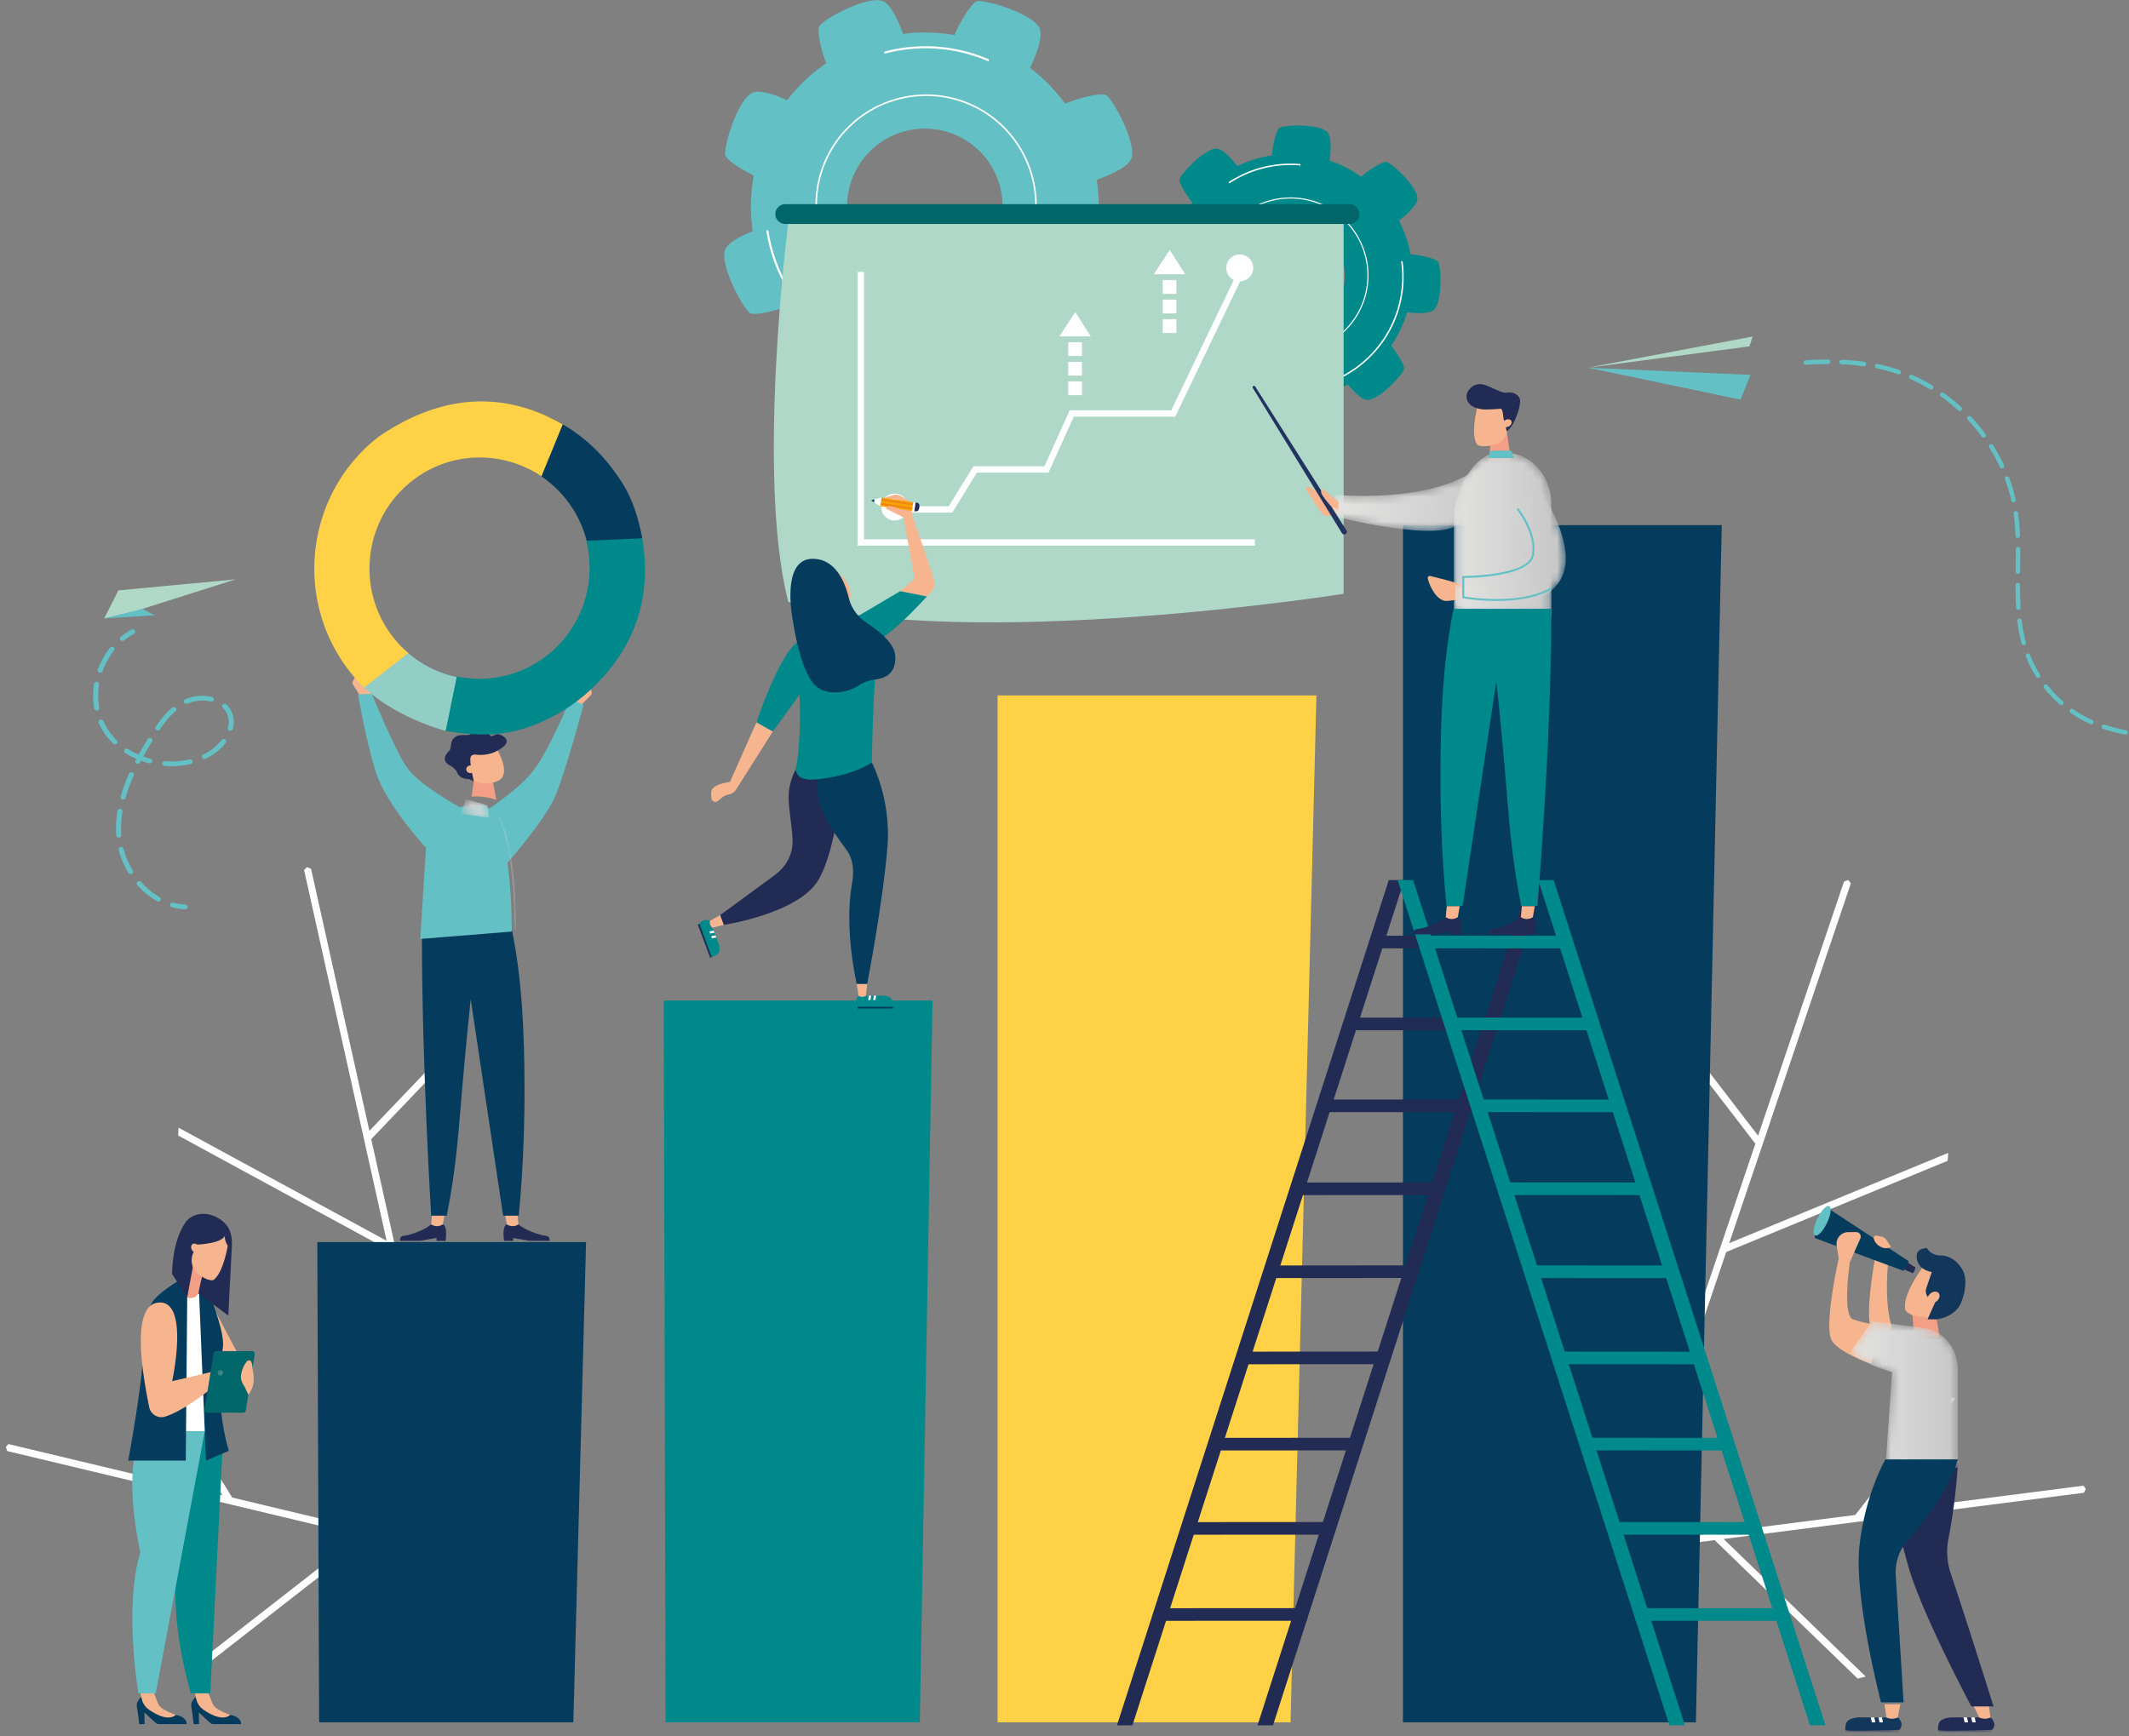<svg xmlns="http://www.w3.org/2000/svg" xmlns:xlink="http://www.w3.org/1999/xlink" width="255" height="208"><rect width="100%" height="100%" fill="#808080" stroke="none"/><defs><path id="a" d="M17.376 1.492C11.79 5.298.955 4.292.955 4.292l-.5 2.488s13.746 3.56 15.46.712C17.278 5.23 20.919.38 19.568.379c-.351 0-1.039.328-2.19 1.113"/><path id="d" d="M5.532.2C2.508.32.145 4.83.145 8.102v11.832h11.673V6.394c0-3.01-1.993-5.641-4.745-6.099A8 8 0 0 0 5.533.2"/><path id="g" d="M6.754 3.538s2.33 2.99 1.869 5.75C8.16 12.046.3 12.026.3 12.026v2.51s8.322 1.674 12.02-2.271S10.131.186 10.131.186z"/><path id="j" d="M.459.608C2.555 3.979 2.62 12.964 2.617 14.404q.108.065.215.133C2.842 13.521 2.874 3.841.553.361Q.509.485.458.608"/><path id="m" d="m.212 2.481 3.343.498-.142-1.5L.791.736z"/><path id="p" d="m1.219 3.575 14.5-1.317L.124.326z"/><path id="r" d="M.048 4.097 1.936 8.78 12.716.258z"/><path id="t" d="M10.884.637.164 4.799l19.76-3.502-3.795-1.03z"/><path id="v" d="m.282 3.283 16.923 1.624 5.676-2.025L20.538.434z"/><path id="x" d="M.008.124h6.48v.378H.009z"/><path id="z" d="M.118.124h6.48v.378H.118z"/><path id="B" d="M.495 4.11C2.87 5.665 5.622 6.382 5.622 6.382l-.798 11.45h8.679V6.043c0-2.583-1.857-4.741-4.286-4.981L3.181.288S2.472 1.438.495 4.11"/><path id="E" d="M.049.483a.328.328 0 1 0 .658 0 .33.33 0 1 0-.657 0"/><linearGradient id="b" x1="4.537%" x2="95.486%" y1="45.451%" y2="51.398%"><stop offset="0%" stop-color="#E3E3E2"/><stop offset="100%" stop-color="#C8C8C8"/></linearGradient><linearGradient id="e" x1=".002%" x2="100%" y1="50.001%" y2="50.001%"><stop offset="0%" stop-color="#E3E3E2"/><stop offset="100%" stop-color="#C8C8C8"/></linearGradient><linearGradient id="h" x1="0%" x2="100%" y1="50%" y2="50%"><stop offset="0%" stop-color="#E3E3E2"/><stop offset="100%" stop-color="#C8C8C8"/></linearGradient><linearGradient id="k" x1="50.973%" x2="32.008%" y1="49.461%" y2="60.585%"><stop offset="0%" stop-color="#E3E3E2"/><stop offset="100%" stop-color="#C8C8C8"/></linearGradient><linearGradient id="n" x1="100.007%" x2="-.004%" y1="49.998%" y2="49.998%"><stop offset="0%" stop-color="#E3E3E2"/><stop offset="100%" stop-color="#C8C8C8"/></linearGradient><linearGradient id="C" x1="-.002%" x2="99.998%" y1="49.997%" y2="49.997%"><stop offset="0%" stop-color="#E3E3E2"/><stop offset="100%" stop-color="#C8C8C8"/></linearGradient><linearGradient id="F" x1=".012%" x2="100.058%" y1="50.042%" y2="50.042%"><stop offset="0%" stop-color="#E3E3E2"/><stop offset="100%" stop-color="#C8C8C8"/></linearGradient></defs><g fill="none" fill-rule="evenodd"><path fill="#00898B" d="M154.013 39.668a6.56 6.56 0 0 1-6.03-7.048 6.557 6.557 0 1 1 13.074 1.014 6.56 6.56 0 0 1-7.044 6.034m18.251-8.283c-.215-.328-1.653-.76-3.323-.92a14.6 14.6 0 0 0-1.373-4.033c1.15-.91 2.268-1.99 2.205-2.713-.126-1.468-3.075-4.181-3.686-4.308-.391-.082-1.755.658-3.07 1.758a14.6 14.6 0 0 0-3.753-1.927c.172-1.46.2-3.022-.356-3.49-1.128-.949-5.13-.78-5.652-.439-.327.214-.758 1.645-.918 3.308-1.454.218-2.843.65-4.132 1.267-.887-1.106-1.916-2.143-2.612-2.083-1.468.127-4.18 3.077-4.307 3.688-.076.364.558 1.57 1.532 2.795a14.6 14.6 0 0 0-2.138 3.985c-1.322-.125-2.629-.099-3.05.403-.949 1.128-.781 5.132-.439 5.655.193.293 1.368.672 2.81.862a14.6 14.6 0 0 0 1.399 4.49c-.958.812-1.772 1.694-1.719 2.314.127 1.468 3.076 4.18 3.687 4.308.336.07 1.392-.467 2.518-1.319a14.6 14.6 0 0 0 4.24 2.137c-.102 1.248-.053 2.442.421 2.84 1.127.95 5.13.782 5.652.44.294-.194.674-1.375.863-2.824a14.6 14.6 0 0 0 4.375-1.52c.842 1.015 1.776 1.908 2.424 1.852 1.468-.127 4.18-3.078 4.307-3.69.076-.364-.565-1.58-1.547-2.812a14.6 14.6 0 0 0 1.92-3.99c1.397.15 2.837.152 3.284-.38.948-1.127.78-5.132.438-5.654"/><path fill="#FEFEFE" d="M155.294 23.811c-5.057-.392-9.49 3.405-9.882 8.465-.393 5.059 3.403 9.495 8.46 9.887s9.49-3.405 9.883-8.465c.391-5.06-3.404-9.495-8.461-9.887m-1.432 18.484c-5.13-.398-8.98-4.897-8.582-10.03s4.894-8.984 10.025-8.586c5.13.398 8.979 4.897 8.581 10.03s-4.894 8.984-10.024 8.586"/><path fill="#FEFEFE" d="M167.995 31.319a4 4 0 0 1-.182-.04 13.4 13.4 0 0 1 .095 2.916c-.57 7.358-7.018 12.88-14.373 12.31-4.815-.373-8.844-3.268-10.891-7.287h-.002q-.09.013-.183.019c2.065 4.102 6.161 7.062 11.063 7.441 7.45.578 13.982-5.016 14.56-12.47.075-.983.042-1.95-.087-2.89m-20.763-9.339a13.3 13.3 0 0 1 8.372-2.164l.179.019q-.026-.09-.045-.18l-.12-.012a13.48 13.48 0 0 0-8.452 2.171q.034.082.066.166"/><path fill="#63C0C4" d="M107.167 33.323c-4.743-1.992-6.973-7.455-4.982-12.2 1.992-4.745 7.452-6.976 12.194-4.984 4.743 1.993 6.974 7.455 4.982 12.2s-7.451 6.977-12.194 4.984m28.31-3.004c-.144-.539-1.89-1.765-4.07-2.727a20.7 20.7 0 0 0-.049-6.052c1.957-.712 3.947-1.667 4.187-2.67.485-2.037-2.28-7.015-3.046-7.46-.491-.284-2.661.103-4.926.999a20.7 20.7 0 0 0-4.198-4.278c.884-1.892 1.621-3.984 1.08-4.865-1.097-1.783-6.569-3.347-7.425-3.12-.537.143-1.757 1.88-2.716 4.05a20.7 20.7 0 0 0-6.137-.14c-.703-1.888-1.625-3.747-2.592-3.978-2.035-.485-7.01 2.28-7.454 3.048-.265.456.05 2.366.816 4.453a20.7 20.7 0 0 0-4.664 4.416c-1.726-.76-3.5-1.31-4.293-.82-1.782 1.095-3.346 6.57-3.118 7.427.128.483 1.544 1.518 3.405 2.42a20.7 20.7 0 0 0-.122 6.68c-1.654.666-3.146 1.49-3.35 2.35-.487 2.037 2.277 7.014 3.044 7.458.423.246 2.087-.007 3.984-.651a20.7 20.7 0 0 0 4.763 4.778c-.696 1.637-1.164 3.268-.702 4.018 1.096 1.784 6.568 3.348 7.425 3.12.483-.129 1.522-1.552 2.425-3.42a20.7 20.7 0 0 0 6.579-.092c.68 1.744 1.542 3.366 2.44 3.58 2.036.485 7.01-2.28 7.455-3.047.266-.459-.055-2.386-.828-4.485a20.7 20.7 0 0 0 4.37-4.52c1.819.827 3.759 1.473 4.599.956 1.782-1.096 3.345-6.57 3.117-7.428"/><path fill="#FEFEFE" d="M115.98 12.516c-6.643-2.79-14.317.346-17.107 6.993-2.79 6.646.346 14.324 6.989 17.115s14.317-.346 17.107-6.992c2.79-6.647-.345-14.325-6.989-17.116m-10.19 24.282c-6.74-2.832-9.92-10.62-7.09-17.363 2.83-6.742 10.615-9.924 17.355-7.093 6.738 2.832 9.919 10.62 7.089 17.363-2.83 6.742-10.615 9.924-17.354 7.093"/><path fill="#FEFEFE" d="M129.75 28.32a5 5 0 0 1-.227-.134 19 19 0 0 1-1.175 3.974c-4.058 9.666-15.219 14.228-24.88 10.169-6.327-2.658-10.464-8.364-11.43-14.7h-.001a4 4 0 0 1-.256-.056c.95 6.456 5.152 12.278 11.59 14.983 9.788 4.112 21.094-.51 25.204-10.3a19.2 19.2 0 0 0 1.175-3.936M105.929 6.439a18.9 18.9 0 0 1 12.255.828c.08.033.154.07.233.105q.006-.131.02-.262l-.157-.07a19.14 19.14 0 0 0-12.366-.853q.01.126.015.252m-69.152 97.437-.355.36 9.884 44.412-24.921-13.55q-.025.475-.037.945l25.202 13.702 2.852 12.816.747-.54-5.685-25.547 11.36-11.891q-.179-.423-.365-.845l-11.217 11.74-6.981-31.376c-.162-.074-.32-.153-.484-.226M.698 173.365l.17.476 42.318 10.12-18.68 14.566q.463.181.927.35l18.807-14.664 16.53 3.952-.775-1.057-32.18-7.696-9.504-15.3q-.453.07-.905.149l9.237 14.871-25.637-6.13c-.103.121-.207.238-.308.362zm220.676-67.931.313.394-14.57 43.102 26.226-10.807q-.027.474-.065.944l-26.521 10.928-4.204 12.438-.686-.617 8.381-24.794-10.025-13.037q.224-.4.454-.8l9.898 12.872 10.294-30.45c.169-.058.334-.119.505-.173m28.449 72.949-.22.455-43.156 5.536 17.017 16.48q-.48.13-.96.25l-17.133-16.592-16.856 2.162.883-.968 32.817-4.21 11.085-14.197q.442.117.883.245l-10.772 13.798 26.145-3.353c.09.13.18.258.267.393"/><path fill="#00898B" d="M110.167 206.34H79.719l-.218-86.472h32.19z"/><path fill="#053C5D" d="M68.671 206.34H38.223l-.218-57.537h32.19z"/><path fill="#FED147" d="M154.575 206.34h-35.089V83.316h38.188z"/><path fill="#053C5D" d="M203.125 206.34h-35.088V62.913h38.188z"/><path fill="#212B53" d="m135.636 206.702 32.559-101.268h-1.854l-32.56 101.268zm16.834 0 32.56-101.268h-1.854l-32.56 101.268z"/><path fill="#212B53" d="M157.905 131.732v1.51l17.445-.01.298-1.51zm3.607-9.812v1.51l17.444-.01.299-1.51zm2.982-9.813v1.51l17.445-.01.298-1.51zm-9.766 29.563v1.51l17.444-.01.298-1.51zm-2.982 9.939v1.51l17.445-.01.298-1.51zm-3.085 10.325-.705 1.51 17.445-.01.298-1.51zm-3.271 10.326-.705 1.51 17.445-.01.298-1.51zm-3.063 10.095-.705 1.51 17.445-.01.298-1.51zm-2.537 10.315-.705 1.51 17.444-.01.299-1.51z"/><path fill="#00898B" d="m216.79 206.702-32.558-101.268h1.854l32.56 101.268zm-16.834 0-32.56-101.268h1.855l32.559 101.268z"/><path fill="#00898B" d="M194.521 131.732v1.51l-17.444-.01-.298-1.51zm-3.607-9.812v1.51l-17.444-.01-.298-1.51zm-2.981-9.813v1.51l-17.445-.01-.298-1.51zm9.765 29.563v1.51l-17.444-.01-.298-1.51zm2.982 9.939v1.51l-17.444-.01-.298-1.51zm3.085 10.325.705 1.51-17.444-.01-.298-1.51zm3.271 10.326.705 1.51-17.445-.01-.298-1.51zm3.064 10.095.704 1.51-17.445-.01-.298-1.51zm2.537 10.315.705 1.51-17.445-.01-.298-1.51z"/><path fill="#AFD8C8" d="M160.934 71.139s-44.383 7.016-66.516.96c-3.903-15.072 0-45.454 0-45.454h66.516z"/><path fill="#00666A" d="M161.64 26.832H94.051a1.19 1.19 0 0 1-1.185-1.186c0-.652.533-1.185 1.185-1.185h67.587c.652 0 1.185.533 1.185 1.185 0 .653-.533 1.186-1.185 1.186"/><path fill="#FEFEFE" d="M108.78 60.747a1.614 1.614 0 1 1-3.228.002 1.614 1.614 0 0 1 3.228-.002m41.326-28.652a1.614 1.614 0 1 1-3.228.001 1.614 1.614 0 0 1 3.228-.001"/><path fill="#FEFEFE" d="M114.063 61.41h-6.193v-.76h5.769l2.946-4.789h8.512l3.021-6.705h12.172l8.37-17.47.686.329-8.578 17.901h-12.159l-3.02 6.705h-8.58z"/><path fill="#FEFEFE" d="M150.301 65.369h-47.58v-32.79h.76v32.03h46.82zm-22.356-18.026h1.648v-1.649h-1.648zm0-2.346h1.648v-1.649h-1.648zm0-2.346h1.648v-1.649h-1.648zm-1.06-2.346h3.768l-1.86-2.914zm12.371-.409h1.647v-1.65h-1.647zm0-2.346h1.647V35.9h-1.647zm0-2.346h1.647v-1.65h-1.647zm-1.061-2.346h3.768l-1.86-2.914z"/><path fill="#212B53" d="M173.165 109.875s-.898.833-2.943 1.354c-.45.115-.936-.039-.936.704h2.482l2.065-.356v.356h1.116s.31-1.824-.341-2.058z"/><path fill="#F6B58E" d="m173.29 108.564-.125 1.31a1.26 1.26 0 0 0 1.366.047l.077-.047.231-1.31z"/><path fill="#212B53" d="M182.156 109.875s-.897.833-2.943 1.354c-.45.115-.936-.039-.936.704h2.483l2.064-.356v.356h1.116s.31-1.824-.341-2.058z"/><path fill="#F6B58E" d="m182.282 108.564-.126 1.31c.407.283.941.301 1.367.047l.076-.047.232-1.31zm-22.42-48.467c-.138.04-.079-.144-1.007-.472-.832-.294-2.366-1.99-2.427-.995a24 24 0 0 1 1.132 1.798c.39.442.813 1.426 1.442 1.41l1.937-.293s.538-.84.57-.875l-.274-.305a4.3 4.3 0 0 1-1.373-.268"/><path fill="#F39F85" d="m178.546 52.99-.261 2.566 2.748.109-.55-3.977z"/><path fill="#F6B58E" d="M177.702 53.46c-.32-.01-.616-.057-.77-.184-.921-1.339.128-4.95.128-4.95l1.471-.62 1.87 1.167.107 2.42c.028.646-.282 1.265-.835 1.669a3.83 3.83 0 0 1-1.971.497"/><path fill="#212B53" d="M180.107 50.244c-.103-.406-.05-1.345-.463-1.276-.302.049-1.336.091-1.684.091-.83 0-2.308-.324-2.308-1.587 0-.631.612-1.175 1-1.337a1.68 1.68 0 0 1 1.199-.015c.913.319 2.124 1.024 2.607.926.813-.163 1.623.314 1.612 1.005-.012.738-.397 1.848-.76 2.553-.21.408-.49.773-.828 1.084z"/><path fill="#F6B58E" d="M180.947 50.335c-.184-.163-.53-.132-.772.07-.242.201-.288.496-.104.66.185.163.531.133.773-.07.242-.2.288-.496.103-.66"/><g transform="translate(159 55)"><mask id="c" fill="#fff"><use xlink:href="#a"/></mask><path fill="url(#b)" d="M17.376 1.492C11.79 5.298.955 4.292.955 4.292l-.5 2.488s13.746 3.56 15.46.712C17.278 5.23 20.919.38 19.568.379c-.351 0-1.039.328-2.19 1.113" mask="url(#c)"/></g><g transform="translate(174 54)"><mask id="f" fill="#fff"><use xlink:href="#d"/></mask><path fill="url(#e)" d="M5.532.2C2.508.32.145 4.83.145 8.102v11.832h11.673V6.394c0-3.01-1.993-5.641-4.745-6.099A8 8 0 0 0 5.533.2" mask="url(#f)"/></g><path fill="#F6B58E" d="m176 71.693-2.704.306c-1.105.042-1.991-1.51-2.289-2.697-.044-.178.122-.338.303-.295.95.23 3.393.837 4.04 1.154z"/><g transform="translate(174 58)"><mask id="i" fill="#fff"><use xlink:href="#g"/></mask><path fill="url(#h)" d="M6.754 3.538s2.33 2.99 1.869 5.75C8.16 12.046.3 12.026.3 12.026v2.51s8.322 1.674 12.02-2.271S10.131.186 10.131.186z" mask="url(#i)"/></g><path fill="#63C0C4" d="M185.817 70.368c-3.738 2.145-9.624 1.229-10.437 1.089V69.24c1.023-.008 7.898-.16 8.348-2.744.468-2.689-1.802-5.53-1.9-5.65l-.18.146c.023.029 2.301 2.878 1.852 5.464-.44 2.53-8.08 2.554-8.234 2.554h-.002l-.116-.001v2.638l.094.019c.038.007 1.776.333 4.011.333 2.082 0 4.592-.287 6.564-1.373z"/><path fill="#00898B" d="M174.104 72.94c-1.339 6.474-1.545 13.442-1.575 19.29-.049 9.42.727 16.304.727 16.304h1.933l4.036-26.928s.44 4.005 1.036 10.795c.467 5.33.688 9.834 1.943 16.133h1.94s1.673-19.444 1.673-35.594z"/><path fill="#63C0C4" d="M178.534 53.988h2.447l.39.898h-3.152z"/><path fill="#223360" d="m150.046 46.46 10.686 17.416c.091.15.29.197.44.103a.31.31 0 0 0 .099-.433L150.344 46.31c-.107-.172-.373-.04-.298.148"/><path fill="#F6B58E" d="m160.309 60.106-1.904-1.526s-.361.205-.013.761c.347.556.878 1.116.953 1.216.324.159.643.325.964.49z"/><path fill="#212B53" d="M62.098 146.68s.865.8 2.837 1.3c.434.11.902-.038.902.676h-2.393l-1.99-.342v.342h-1.076s-.3-1.752.33-1.976z"/><path fill="#F6B58E" d="m61.977 145.421.12 1.259a1.22 1.22 0 0 1-1.316.043l-.074-.043-.223-1.259z"/><path fill="#212B53" d="M51.643 146.68s-.865.8-2.838 1.3c-.434.11-.902-.038-.902.676h2.393l1.99-.342v.342h1.076s.3-1.752-.329-1.976z"/><path fill="#F6B58E" d="m51.764 145.421-.122 1.259a1.22 1.22 0 0 0 1.318.043l.074-.043.223-1.259z"/><path fill="#053C5D" d="M61.308 111.381c1.289 6.232 1.487 12.939 1.516 18.568.047 9.068-.7 15.694-.7 15.694h-1.86l-3.885-25.92s-.424 3.855-.997 10.391c-.45 5.13-.662 9.465-1.871 15.53h-1.867s-1.11-18.051-1.11-33.597c4.371 0 8.525-.666 10.774-.666"/><path fill="#F6B58E" d="m69.629 84.434 1.14-1.155a.4.4 0 0 0 .1-.387l-.086-.326a.4.4 0 0 0-.188-.248l-1.381-.81a.41.41 0 0 0-.504.07l-.137.143a.4.4 0 0 0-.114.283l.004 2.011z"/><path fill="#63C0C4" d="M69.888 84.438s-2.135 8.117-3.47 11.119c-1.334 3.001-5.91 8.108-5.91 8.108l-2.964-6.102s4.305-2.64 6.306-5.201c2.001-2.562 4.446-8.635 4.446-8.635z"/><path fill="#F6B58E" d="m43.145 83.384-.864-1.372a.41.41 0 0 1-.015-.4l.154-.3a.4.4 0 0 1 .237-.202l1.523-.496a.41.41 0 0 1 .477.176l.104.17c.055.09.073.197.05.3l-.437 1.964z"/><path fill="#63C0C4" d="M58.009 96.434c3.465 1.827 3.281 15.17 3.281 15.17l-10.95.884.68-10.928s-4.73-5.08-5.988-9.01c-1.257-3.93-2.145-9.387-2.145-9.387l1.664-.012s2.859 7.054 4.358 9.02 6.097 4.503 6.097 4.503z"/><g transform="translate(59 97)"><mask id="l" fill="#fff"><use xlink:href="#j"/></mask><path fill="url(#k)" d="M.459.608C2.555 3.979 2.62 12.964 2.617 14.404q.108.065.215.133C2.842 13.521 2.874 3.841.553.361Q.509.485.458.608" mask="url(#l)"/></g><path fill="#F39F85" d="m56.48 95.449.269-1.888 2.286.028.398 2.178a.4.4 0 0 1-.042.048 6.9 6.9 0 0 0-2.91-.366"/><path fill="#F6B58E" d="m55.131 90.07.898 2.848c.303-.08.562.187.573.47a.5.5 0 0 1 .106.2c.623.237 1.708.484 2.894-.02 1.857-.79-.225-4.051-.225-4.051z"/><path fill="#212B53" d="M54.71 92.457c-.07-.209-.492-.587-.7-.688-1.33-.644-.512-1.519-.217-1.809.327-.32.082-.96.488-1.44.62-.735 1.507-.32 1.975-.515.468-.196.614-.875 1.41-.713s.851.705 1.136.874.547-.536 1.421.005c1.33.824-.625 1.746-.625 1.746s-1.02.696-2.664.483c-.225-.03-.459.068-.547.265-.24.54.374 2.947.374 2.947l-.6-.278s-1.136.076-1.452-.877"/><path fill="#F6B58E" d="M55.938 92.429c.157.204.46.25.678.103a.44.44 0 0 0 .11-.636.507.507 0 0 0-.678-.102.437.437 0 0 0-.11.635"/><g transform="translate(55 95)"><mask id="o" fill="#fff"><use xlink:href="#m"/></mask><path fill="url(#n)" d="m.212 2.481 3.343.498-.142-1.5L.791.736z" mask="url(#o)"/></g><path fill="#053C5D" d="M73.121 55.865a19.75 19.75 0 0 0-7.567-5.979c.22 2.331-.35 4.686-2.139 6.342a13.2 13.2 0 0 1 4.49 3.72 13.32 13.32 0 0 1 2.741 9.156q.53-.284 1.132-.43l.772-.084q.424-.688.804-1.403c.167-.318.324-.905.566-1.187l.024-.03q.097-.235.192-.472c.517-1.286 1.733-.43 2.786-1.01-.835-4.48-2.196-6.544-3.8-8.623"/><path fill="#93CEC6" d="m56.008 85.607.162-.004.006-.004q-.153-.604-.356-1.2l-.179-.507-.016-.047q-.27-.712-.538-1.427a3.4 3.4 0 0 1-.217-1.265 13.1 13.1 0 0 1-6.71-3.595c-1.052 1.291-2.28 2.354-3.648 3.362-.483.357-.986.64-1.498.846 2.575 2.771 6.923 4.848 10.367 5.793.93-1.037 1.206-1.866 2.627-1.952"/><path fill="#FED147" d="M48.9 78.242a13.3 13.3 0 0 1-1.864-1.965c-4.478-5.802-3.438-14.161 2.325-18.67 4.623-3.618 10.88-3.656 15.486-.534l2.556-6.237c-7.222-4.132-14.683-3.576-22.096 1.518-8.644 6.764-10.206 19.303-3.488 28.006q.842 1.084 1.793 2.02z"/><path fill="#00898B" d="m76.922 64.488-6.694.3c1.35 5.423-.814 11.334-5.765 14.481a13.1 13.1 0 0 1-9.75 1.772l-1.332 6.518c4.7.815 7.818.509 11.355-1.015a21.1 21.1 0 0 0 6.281-4.171c5.078-4.888 7.094-10.895 5.905-17.885m8.115 45.831 1.103 2.939c.092.41.107.903-.314 1.146 0 0-.279.164-.578.268-.201-.043-1.474-4.012-1.474-4.012l.012-.024c.505-.663 1.25-.317 1.25-.317"/><path fill="#212B53" d="m85.248 114.672-1.474-4.012-.194.113 1.485 3.974z"/><path fill="#FEFEFE" d="m85.476 111.481.097.266-.51.098-.095-.257zm.213.569.096.264-.509.1-.096-.258z"/><path fill="#F6B58E" d="m86.26 109.625-1.223.694a.79.79 0 0 0 .27.798l.043.034 1.35-.35z"/><path fill="#212B53" d="M96.027 91.08s-1.213 1.316-1.525 3.631c-.208 1.541.364 3.983.427 5.9.057 1.752-.728 3.144-2.107 4.213l-6.562 4.801.44 1.177s8.98-1.356 11.338-5.407c2.358-4.05 2.917-13.219 2.917-13.219z"/><path fill="#F6B58E" d="m90.803 86.09-3.375 7.588s-1.387.163-1.988.698c-.314.28-.3.84-.215 1.31.065.357.49.508.762.27.371-.324.85-.69 1.163-.742.832-.14 1.082-.733 1.082-.733l4.842-7.647zm17.019-15.26 1.729-1.49-1.341-7.355-2.08-1.07s.226-.406.74-.233c.513.172.947.07.947.07s.39-.486-.348-.814c-.415-.28-.692-.001-1.894-.048 0-.186 1.584-.628 1.584-.628.494-.16 1.755.823 1.755.823a.9.9 0 0 1 .16.395l.2 1.366s2.681 7.402 2.681 8.193-1.502 1.873-1.502 1.873z"/><path fill="#053C5D" d="M98.524 91.844s-1.04 1.261-.416 4.194c.398 1.872 2.148 4.228 3.323 5.85.843 1.164.86 2.627.607 4.045-.962 5.385.578 11.962.578 11.962h1.248s1.873-9.636 2.427-16.41c.5-6.107-2.095-10.605-2.15-10.684z"/><path fill="#F6A506" d="m105.443 60.65 3.92.579.153-1.043-3.92-.58z"/><path fill="#FEFEFE" d="m109.742 60.22-.152 1.042-.359-.052.153-1.044z"/><path fill="#212B53" d="M109.515 61.251c.287.04.529.021.597-.451.076-.515-.157-.56-.443-.605z"/><path fill="#FEFEFE" d="m105.443 60.65-.76-.46.055-.38.857-.203z"/><path fill="#053C5D" d="m104.682 60.189-.33-.24.386-.14z"/><path fill="#F08713" d="m109.29 60.811-.035.238-3.788-.56.034-.237zm.073-.502-.034.237-3.789-.56.035-.237z"/><path fill="#00898B" d="M95.46 76.955c-2.23 1.65-4.855 9.58-4.855 9.58l1.958 1.106 3.187-4.403s.311 5.098-.452 9.009c.347 1.466 2.001 1.3 4.682.788s4.439-1.675 4.439-1.675.115-7.074.462-10.824-.338-4.15.6-4.027c2.096-1.197 5.529-5.055 5.529-5.055l-3.189-.625-6.866 4.05s-3.357.892-5.495 2.076"/><path fill="#F6B58E" d="m99.35 67.573 1.657 1.648c.704.699 1 1.713.786 2.685l-.194.88z"/><path fill="#053C5D" d="M97.345 66.95c-4.022 0-2.312 7.775-2.312 7.775s.717 5.043 2.312 7.068c1.38 1.753 4.112 1.226 5.406.384a4.9 4.9 0 0 1 2.089-.776c1.096-.133 2.4-.62 2.4-2.61 0-1.874-2.222-3.323-3.685-4.359a4.86 4.86 0 0 1-1.895-2.822c-.468-1.918-1.61-4.66-4.315-4.66"/><path fill="#00898B" d="m102.83 119.292 3.12-.005c.414.058.877.217.955.7 0 0 .054.32.045.638-.11.174-4.248-.022-4.248-.022l-.018-.021c-.438-.709.146-1.29.146-1.29"/><path fill="#053C5D" d="m106.95 120.625-4.248-.023.037.223h4.217z"/><path fill="#FEFEFE" d="m104.065 119.287.281.003-.088.513h-.272zm.603 0 .28.003-.087.513h-.273z"/><path fill="#F6B58E" d="m102.616 117.895.214 1.396a.78.78 0 0 0 .836.028l.048-.029.15-1.395zm4.254-57.214a.6.6 0 0 0-.74.233l1.384.712.057-.025c.227-.093.7-.299.916-.336-.13-.133-1.361-.498-1.618-.584"/><path fill="#AFD8C7" d="m14.18 70.73-1.695 3.358 3.56-.818 12.182-3.865z"/><path fill="#63C0C4" d="m12.485 74.088 6.049-.378-1.482-.76z"/><g transform="translate(13 67)"><mask id="q" fill="#fff"><use xlink:href="#p"/></mask><path d="m1.219 3.575 14.5-1.317L.124.326z" mask="url(#q)"/></g><g transform="translate(16 69)"><mask id="s" fill="#fff"><use xlink:href="#r"/></mask><path d="M.048 4.097 1.936 8.78 12.716.258z" mask="url(#s)"/></g><path fill="#63C0C4" d="M14.528 76.765a.3.3 0 0 1-.091-.067.273.273 0 0 1 .03-.401 8.6 8.6 0 0 1 1.272-.863.31.31 0 0 1 .413.102.275.275 0 0 1-.107.389 8 8 0 0 0-1.182.801.32.32 0 0 1-.335.04m7.666 7.52a.278.278 0 0 1 .01-.512 5.17 5.17 0 0 1 3.186-.282c.161.04.26.193.219.346a.305.305 0 0 1-.368.206 4.6 4.6 0 0 0-2.783.246.32.32 0 0 1-.264-.004m5.254 3.232a.28.28 0 0 1-.157-.323c.182-.68.116-1.308-.196-1.866a2.3 2.3 0 0 0-.414-.537.273.273 0 0 1 .006-.402.316.316 0 0 1 .428.006q.31.3.515.668c.378.676.463 1.46.248 2.27-.04.152-.205.244-.366.206a.3.3 0 0 1-.064-.022m-15.586-6.96a.28.28 0 0 1-.148-.345 9.4 9.4 0 0 1 1.464-2.61.313.313 0 0 1 .423-.057c.134.095.16.273.06.399a8.8 8.8 0 0 0-1.375 2.453.31.31 0 0 1-.424.16m6.9 6.917-.026-.015a.275.275 0 0 1-.09-.393c.68-.992 1.305-1.718 1.97-2.283a.317.317 0 0 1 .427.02.273.273 0 0 1-.021.403c-.625.53-1.218 1.22-1.868 2.168a.31.31 0 0 1-.391.1m5.585 3.425a.3.3 0 0 1-.131-.124.276.276 0 0 1 .131-.382 8 8 0 0 0 .656-.358 5.7 5.7 0 0 0 1.547-1.391.316.316 0 0 1 .423-.066c.135.092.166.27.068.398a6.3 6.3 0 0 1-1.708 1.536 8 8 0 0 1-.71.387.32.32 0 0 1-.276 0m-12.89-5.805a.29.29 0 0 1-.161-.205 8.7 8.7 0 0 1-.03-2.953.3.3 0 0 1 .344-.24.29.29 0 0 1 .254.324c-.15.94-.14 1.872.027 2.77.03.156-.08.303-.245.33a.3.3 0 0 1-.189-.026m8.148 6.633a.28.28 0 0 1-.164-.278c.015-.156.16-.272.328-.26a9.4 9.4 0 0 0 2.93-.214.304.304 0 0 1 .368.206.285.285 0 0 1-.22.346 10 10 0 0 1-3.13.23.3.3 0 0 1-.112-.03m-5.976-2.592a.3.3 0 0 1-.08-.055 7.7 7.7 0 0 1-1.73-2.477.28.28 0 0 1 .165-.372.31.31 0 0 1 .394.155q.216.494.502.947a7.3 7.3 0 0 0 1.102 1.35.273.273 0 0 1-.005.402.32.32 0 0 1-.348.05m2.732 2.343a.277.277 0 0 1-.134-.38l.099-.187c-.46-.2-.904-.433-1.32-.694a.275.275 0 0 1-.084-.395.31.31 0 0 1 .42-.079c.396.25.82.471 1.259.661.324-.587.682-1.195 1.087-1.851a.313.313 0 0 1 .413-.104.275.275 0 0 1 .11.389 42 42 0 0 0-1.05 1.788q.423.152.861.267c.164.045.256.2.21.35a.305.305 0 0 1-.371.199q-.498-.131-.978-.307l-.113.214a.31.31 0 0 1-.405.13zm-1.756 4.285a.28.28 0 0 1-.154-.327c.248-.882.587-1.808 1.008-2.753a.31.31 0 0 1 .395-.152.28.28 0 0 1 .162.372c-.41.92-.74 1.821-.981 2.68a.304.304 0 0 1-.43.18m-.517 4.552a.28.28 0 0 1-.165-.234l-.01-.138c-.05-.904.002-1.843.155-2.79a.3.3 0 0 1 .344-.239.286.286 0 0 1 .254.324c-.147.91-.198 1.81-.148 2.674l.008.129c.012.156-.114.292-.28.304a.3.3 0 0 1-.158-.03m1.41 4.363a.3.3 0 0 1-.125-.113 10.4 10.4 0 0 1-1.158-2.734.285.285 0 0 1 .221-.345.305.305 0 0 1 .366.208 9.8 9.8 0 0 0 1.097 2.59.275.275 0 0 1-.114.388.32.32 0 0 1-.286.006m3.335 3.294-.017-.01a9 9 0 0 1-2.377-1.936.273.273 0 0 1 .041-.4.316.316 0 0 1 .426.038 8.4 8.4 0 0 0 2.217 1.809c.144.08.191.254.107.39a.31.31 0 0 1-.397.109m1.705.695a.28.28 0 0 1-.153-.331.306.306 0 0 1 .374-.196 7 7 0 0 0 1.42.225c.168.008.296.143.286.3-.009.157-.151.277-.318.268a7.5 7.5 0 0 1-1.554-.246.4.4 0 0 1-.055-.02"/><g transform="translate(190 40)"><mask id="u" fill="#fff"><use xlink:href="#t"/></mask><path d="M10.884.637.164 4.799l19.76-3.502-3.795-1.03z" mask="url(#u)"/></g><path fill="#AFD8C7" d="m190.164 44.052 19.375-2.558.385-1.177"/><path fill="#63C0C4" d="m209.67 44.913-.03.037-1.155 2.928-18.273-3.82z"/><g transform="translate(189 42)"><mask id="w" fill="#fff"><use xlink:href="#v"/></mask><path d="m.282 3.283 16.923 1.624 5.676-2.025L20.538.434z" mask="url(#w)"/></g><path fill="#63C0C4" d="M249.972 85.953a14 14 0 0 1-1.664-.989.27.27 0 0 0-.373.069.27.27 0 0 0 .068.374 14.3 14.3 0 0 0 2.38 1.335.266.266 0 0 0 .353-.137.27.27 0 0 0-.136-.354q-.316-.142-.628-.298m-30.994-42.878c-.843.002-1.724.03-2.693.085a.27.27 0 0 0-.252.284.27.27 0 0 0 .283.253c.959-.056 1.83-.083 2.663-.085a.27.27 0 0 0-.001-.538m4.408.765a.27.27 0 0 0-.095-.5 29 29 0 0 0-2.694-.233.268.268 0 0 0-.022.537c.919.038 1.808.115 2.644.228a.26.26 0 0 0 .167-.032m21.86 38.251a.264.264 0 0 0-.376-.043.27.27 0 0 0-.042.378 15 15 0 0 0 1.883 1.974.266.266 0 0 0 .378-.026.27.27 0 0 0-.026-.379 14.5 14.5 0 0 1-1.817-1.904m-.997-.92a.27.27 0 0 0 .084-.37q-.191-.305-.367-.618c-.313-.56-.59-1.142-.82-1.731a.268.268 0 1 0-.499.197 14.5 14.5 0 0 0 1.233 2.438.267.267 0 0 0 .358.092zm-1.785-3.892a.27.27 0 0 0 .189-.33 18 18 0 0 1-.496-2.598.268.268 0 1 0-.531.065c.117.965.284 1.84.51 2.673a.267.267 0 0 0 .328.19m-4.19-23.644q.282.45.54.91c.26.464.504.941.725 1.419a.268.268 0 1 0 .486-.226 21 21 0 0 0-1.298-2.389c-.078-.126-.234-.178-.37-.084a.27.27 0 0 0-.083.37m1.876 3.797c.31.832.562 1.687.752 2.54a.267.267 0 1 0 .523-.118 20 20 0 0 0-.772-2.61.268.268 0 1 0-.502.188m-4.471-7.145a22 22 0 0 1 1.699 2.033.268.268 0 1 0 .431-.319 23 23 0 0 0-1.741-2.084.266.266 0 0 0-.38-.01.27.27 0 0 0-.01.38m-4.519-3.654a.265.265 0 0 0 .367-.092.27.27 0 0 0-.091-.369c-.778-.47-1.588-.89-2.408-1.251a.268.268 0 1 0-.215.492 21 21 0 0 1 2.346 1.22m10.529 22.112q.073 0 .135-.034a.27.27 0 0 0 .136-.23l.004-.341c.009-.784.019-1.57.013-2.353a.27.27 0 0 0-.27-.267.27.27 0 0 0-.266.27c.006.78-.004 1.562-.013 2.343l-.004.34a.27.27 0 0 0 .264.272m-7.141-19.574a.27.27 0 0 0 .38-.018.27.27 0 0 0-.018-.38 22 22 0 0 0-2.11-1.706.269.269 0 1 0-.31.439 22 22 0 0 1 2.058 1.665m7.134 20.65c-.15 0-.269.12-.268.27 0 1.054.022 1.913.07 2.702a.268.268 0 1 0 .534-.032 44 44 0 0 1-.07-2.671.27.27 0 0 0-.267-.27m10.396 16.999a.268.268 0 0 0-.168.511 22 22 0 0 0 2.623.682q.101.019.184-.029a.268.268 0 0 0-.08-.498 21 21 0 0 1-2.559-.666M241.41 61.233a.27.27 0 0 0-.228.303c.11.81.184 1.678.224 2.65a.268.268 0 1 0 .535-.022 28 28 0 0 0-.228-2.702.27.27 0 0 0-.302-.23m-15.597-17.414a23 23 0 0 0-.921-.209.269.269 0 0 0-.107.527q.451.093.899.204a19 19 0 0 1 1.651.492.266.266 0 0 0 .34-.166.27.27 0 0 0-.165-.342 20 20 0 0 0-1.697-.506"/><path fill="#12375A" d="m227.294 205.756-4.753-.006c-.631.067-1.337.247-1.455.796 0 0-.082.364-.069.726.169.199 6.472-.026 6.472-.026l.027-.023c.668-.806-.222-1.467-.222-1.467"/><g transform="translate(221 206.997)"><mask id="y" fill="#fff"><use xlink:href="#x"/></mask><path fill="#212B53" d="M.018.275 6.488.25l-.055.253H.008z" mask="url(#y)"/></g><path fill="#FEFEFE" d="m225.413 205.75-.428.004.133.584h.415zm-.918 0-.428.004.133.584h.416z"/><path fill="#F6B58E" d="m227.62 204.168-.325 1.588a1.54 1.54 0 0 1-1.275.031l-.072-.032-.229-1.587z"/><path fill="#212B53" d="m238.404 205.756-4.753-.006c-.631.067-1.337.247-1.455.796 0 0-.083.364-.069.726.169.199 6.472-.026 6.472-.026l.027-.023c.668-.806-.222-1.467-.222-1.467"/><g transform="translate(232 206.997)"><mask id="A" fill="#fff"><use xlink:href="#z"/></mask><path fill="#212B53" d="M.127.275 6.598.25l-.056.253H.118z" mask="url(#A)"/></g><path fill="#FEFEFE" d="m236.523 205.75-.428.004.133.584h.415zm-.918 0-.428.004.133.584h.415z"/><path fill="#F6B58E" d="m238.198 204.168.206 1.588a1.54 1.54 0 0 1-1.274.031l-.072-.032-.762-1.587zm-7.093-53.408 3.914 2.56-1.209 3.103q-.027.065-.059.128a4 4 0 0 0-.258-.01h-.084c-1.047 0-1.948.646-2.495 1.516a5.2 5.2 0 0 1-1.848-.48c-.398-.19-.744-.416-.87-.663-.42-2.2 2.909-6.154 2.909-6.154m-4.98.803s-.479 4.558.486 7.46c-.448.39-2.093 2.159-2.61-.134-.518-2.293.58-8.129.58-8.129z"/><path fill="#212B53" d="m228.474 151.24.92.595-.328.69-.988-.438z"/><path fill="#212B53" d="M229.016 152.07c-.092.21-.098.412-.014.449s.227-.105.319-.315.1-.412.015-.45c-.084-.036-.227.105-.32.316"/><path fill="#053C5D" d="M217.36 147.88q0-.014-.003-.027a9.3 9.3 0 0 1 .89-1.603c.666-.934.856-1.402.856-1.402l9.511 6.244-.616 1.165-10.638-3.943q.016-.219 0-.435"/><path fill="#F39F85" d="m231.968 158.06.342 2.141h-3.026l-.218-2.625z"/><path fill="#F6B58E" d="M224.152 163.376s-3.574-1.142-4.695-2.677c-1.12-1.536.776-9.939.776-9.939l-.245-1.512a1.406 1.406 0 0 1 1.373-1.633l.955-.008a.548.548 0 0 1 .504.77l-1.256 2.835s-.943 6.365.377 6.847c1.575.563 3.358.699 3.358.699z"/><path fill="#12375A" d="m230.868 158.06.92-2.046-.598-.377a1.13 1.13 0 0 1-.466-1.318l.655-1.928s-1.863-.229-1.807-1.97c0-.896 1.23-.9 1.23-.9s.368.8 1.508.896c.49-.062 1.835.119 2.741 1.707.61 1.068.343 2.741-.188 3.997-.476 1.124-1.691 1.753-2.895 1.938z"/><path fill="#212B53" d="M234.503 175.243s-.19 4.36-1.13 9.088a8.15 8.15 0 0 0 .278 4.18c2.134 6.36 5.127 15.924 5.127 15.924h-2.662s-6.031-11.303-7.585-16.91-1.82-7.388-1.82-7.388l1.849-4.894z"/><path fill="#F6B58E" d="M232.282 155.06c.11.323-.112.75-.494.953-.383.204-.783.108-.892-.214-.11-.322.112-.749.495-.953.382-.203.781-.108.891.215"/><g transform="translate(221 158)"><mask id="D" fill="#fff"><use xlink:href="#B"/></mask><path fill="url(#C)" d="M.495 4.11C2.87 5.665 5.622 6.382 5.622 6.382l-.798 11.45h8.679V6.043c0-2.583-1.857-4.741-4.286-4.981L3.181.288S2.472 1.438.495 4.11" mask="url(#D)"/></g><path fill="#053C5D" d="M234.503 174.842s-1.226 4.436-5.749 9.409c-.756.75-1.844 2.313-1.689 4.521l.933 15.174H225.3s-3.291-12.6-2.581-18.811 3.105-10.293 3.105-10.293z"/><path fill="#63C0C4" d="M218.817 146.53c-.467.968-1.1 1.63-1.414 1.478-.315-.151-.191-1.06.276-2.028.466-.968 1.1-1.63 1.414-1.479.315.152.191 1.06-.276 2.028"/><path fill="#F6B58E" d="m226.5 149.38-.08.039a1.2 1.2 0 0 1-.906.056l-.053-.017a1.62 1.62 0 0 1-1.03-1.044.3.3 0 0 1 .348-.384l.601.126c.234.049.44.19.57.389zm-200.59 7.937 2.756 5.191-3.038-.145-.213-5.214z"/><path fill="#FEFEFE" d="m21.58 155.016 2.547-.003 1.055 16.456H20.62z"/><path fill="#053C5D" d="M16.906 203.326s-.629.495-.514 1.125c.116.63.28 2.107.28 2.107h.646l-.02-1.377c.002-.09 1.388 1.377 1.622 1.377h3.424s.228-.929-1.783-1.227c-2.01-.299-3.655-2.005-3.655-2.005"/><path fill="#F6B58E" d="m18.39 202.698.464 1.208c.115.331.337.613.633.802.326.21.837.5 1.598.726-.93.795-2.41-.035-3.258-.622a2.07 2.07 0 0 1-.828-1.2l-.194-.914z"/><path fill="#053C5D" d="M23.429 203.326s-.63.495-.514 1.125.279 2.107.279 2.107h.647l-.02-1.377c.002-.09 1.387 1.377 1.622 1.377h3.424s.227-.929-1.783-1.227-3.655-2.005-3.655-2.005"/><path fill="#F6B58E" d="m24.913 202.698.464 1.208c.114.331.337.613.632.802.327.21.838.5 1.599.726-.93.795-2.411-.035-3.258-.622a2.07 2.07 0 0 1-.828-1.2l-.194-.914z"/><path fill="#00898B" d="M19.628 171.47s-.428 2.46 2.032 14.55c-1.991 6.3 1.197 16.842 1.197 16.842h2.325l1.582-31.393z"/><path fill="#053C5D" d="m23.847 155.016.826 19.968 2.736-1.172s-1.233-3.748-1.115-8.955c-.419-3.766 1.718-1.782-.9-9.033-.975-.811-1.547-.808-1.547-.808"/><path fill="#F39F85" d="m24.205 152.954-.32 1.683a1.07 1.07 0 0 1-1.622.708l-1.123-.704 2.005-4.532z"/><path fill="#63C0C4" d="M17.391 171.47s-3.045 2.46-.585 14.55c-1.992 6.3-.235 16.842-.235 16.842h2.087l5.87-31.393z"/><path fill="#053C5D" d="M21.58 153.324s-2.57 1.445-3.369 2.735c-.761 1.23-1.025 4.027-1.098 6.518-.1 3.42-1.752 12.406-1.752 12.406h6.89l.173-19.561z"/><path fill="#212B53" d="M26.654 147.904c-1.559-.395-3.058 1.203-3.058 1.203l-1.172 6.315-1.803-2.78s-.103-3.776 1.64-6.276c1.248-1.514 3.644-1.08 4.855.393.59.716.712 1.705.655 2.615-.077 1.222-.423 8.234-.423 8.234l-3.57-2.645s.085-.713.427-2.01c.588-2.23 3.496-4.784 2.449-5.05"/><path fill="#F6B58E" d="M23.13 149.01c.23-.094.527.062.665.347.136.285.061.592-.17.685-.23.094-.527-.061-.664-.346-.138-.285-.062-.593.168-.686"/><path fill="#F6B58E" d="M24.802 153.25c.29.107.574.167.762.099 1.356-.983 1.846-4.907 1.846-4.907l-1.074-1.14-2.138.47-1.053 2.337a2.15 2.15 0 0 0 .087 1.94c.4.541.94.969 1.57 1.201"/><path fill="#212B53" d="M27.011 147.822c-.111 1.187-3.415 1.285-3.415 1.285l-.172-1.607 1.926-1.06 1.525.917s.154.267.136.465"/><path fill="#212B53" d="M26.939 148.053c-.11.442.338 1.211.338 1.211l.262-.474-.007-.412-.26-.32s-.223-.447-.333-.005"/><path fill="#F6B58E" d="M18.914 156.059c-3.334.389-1.76 8.99-1.043 12.523a1.495 1.495 0 0 0 1.911 1.133c2.901-.916 7.14-4.715 7.14-4.715l-.672-.846-5.63 1.314s2.16-9.86-1.706-9.41"/><path fill="#00666A" d="m25.585 162.134-1.089 6.74a.32.32 0 0 0 .317.372h4.31a.32.32 0 0 0 .318-.27l1.07-6.74a.32.32 0 0 0-.318-.372h-4.291a.32.32 0 0 0-.317.27"/><path fill="#F6B58E" d="M30.37 165.118c.026-.237.003-.385-.076-.875-.103-.638-.076-1.636-.727-1.139a3.3 3.3 0 0 0-.686 1.593c-.126.452.152 1.082.41 1.423l.448.975s.773-.899.63-1.977"/><g transform="translate(26 164)"><mask id="G" fill="#fff"><use xlink:href="#E"/></mask><path fill="url(#F)" d="M.049.483a.328.328 0 1 0 .658 0 .33.33 0 1 0-.657 0" mask="url(#G)"/></g></g></svg>